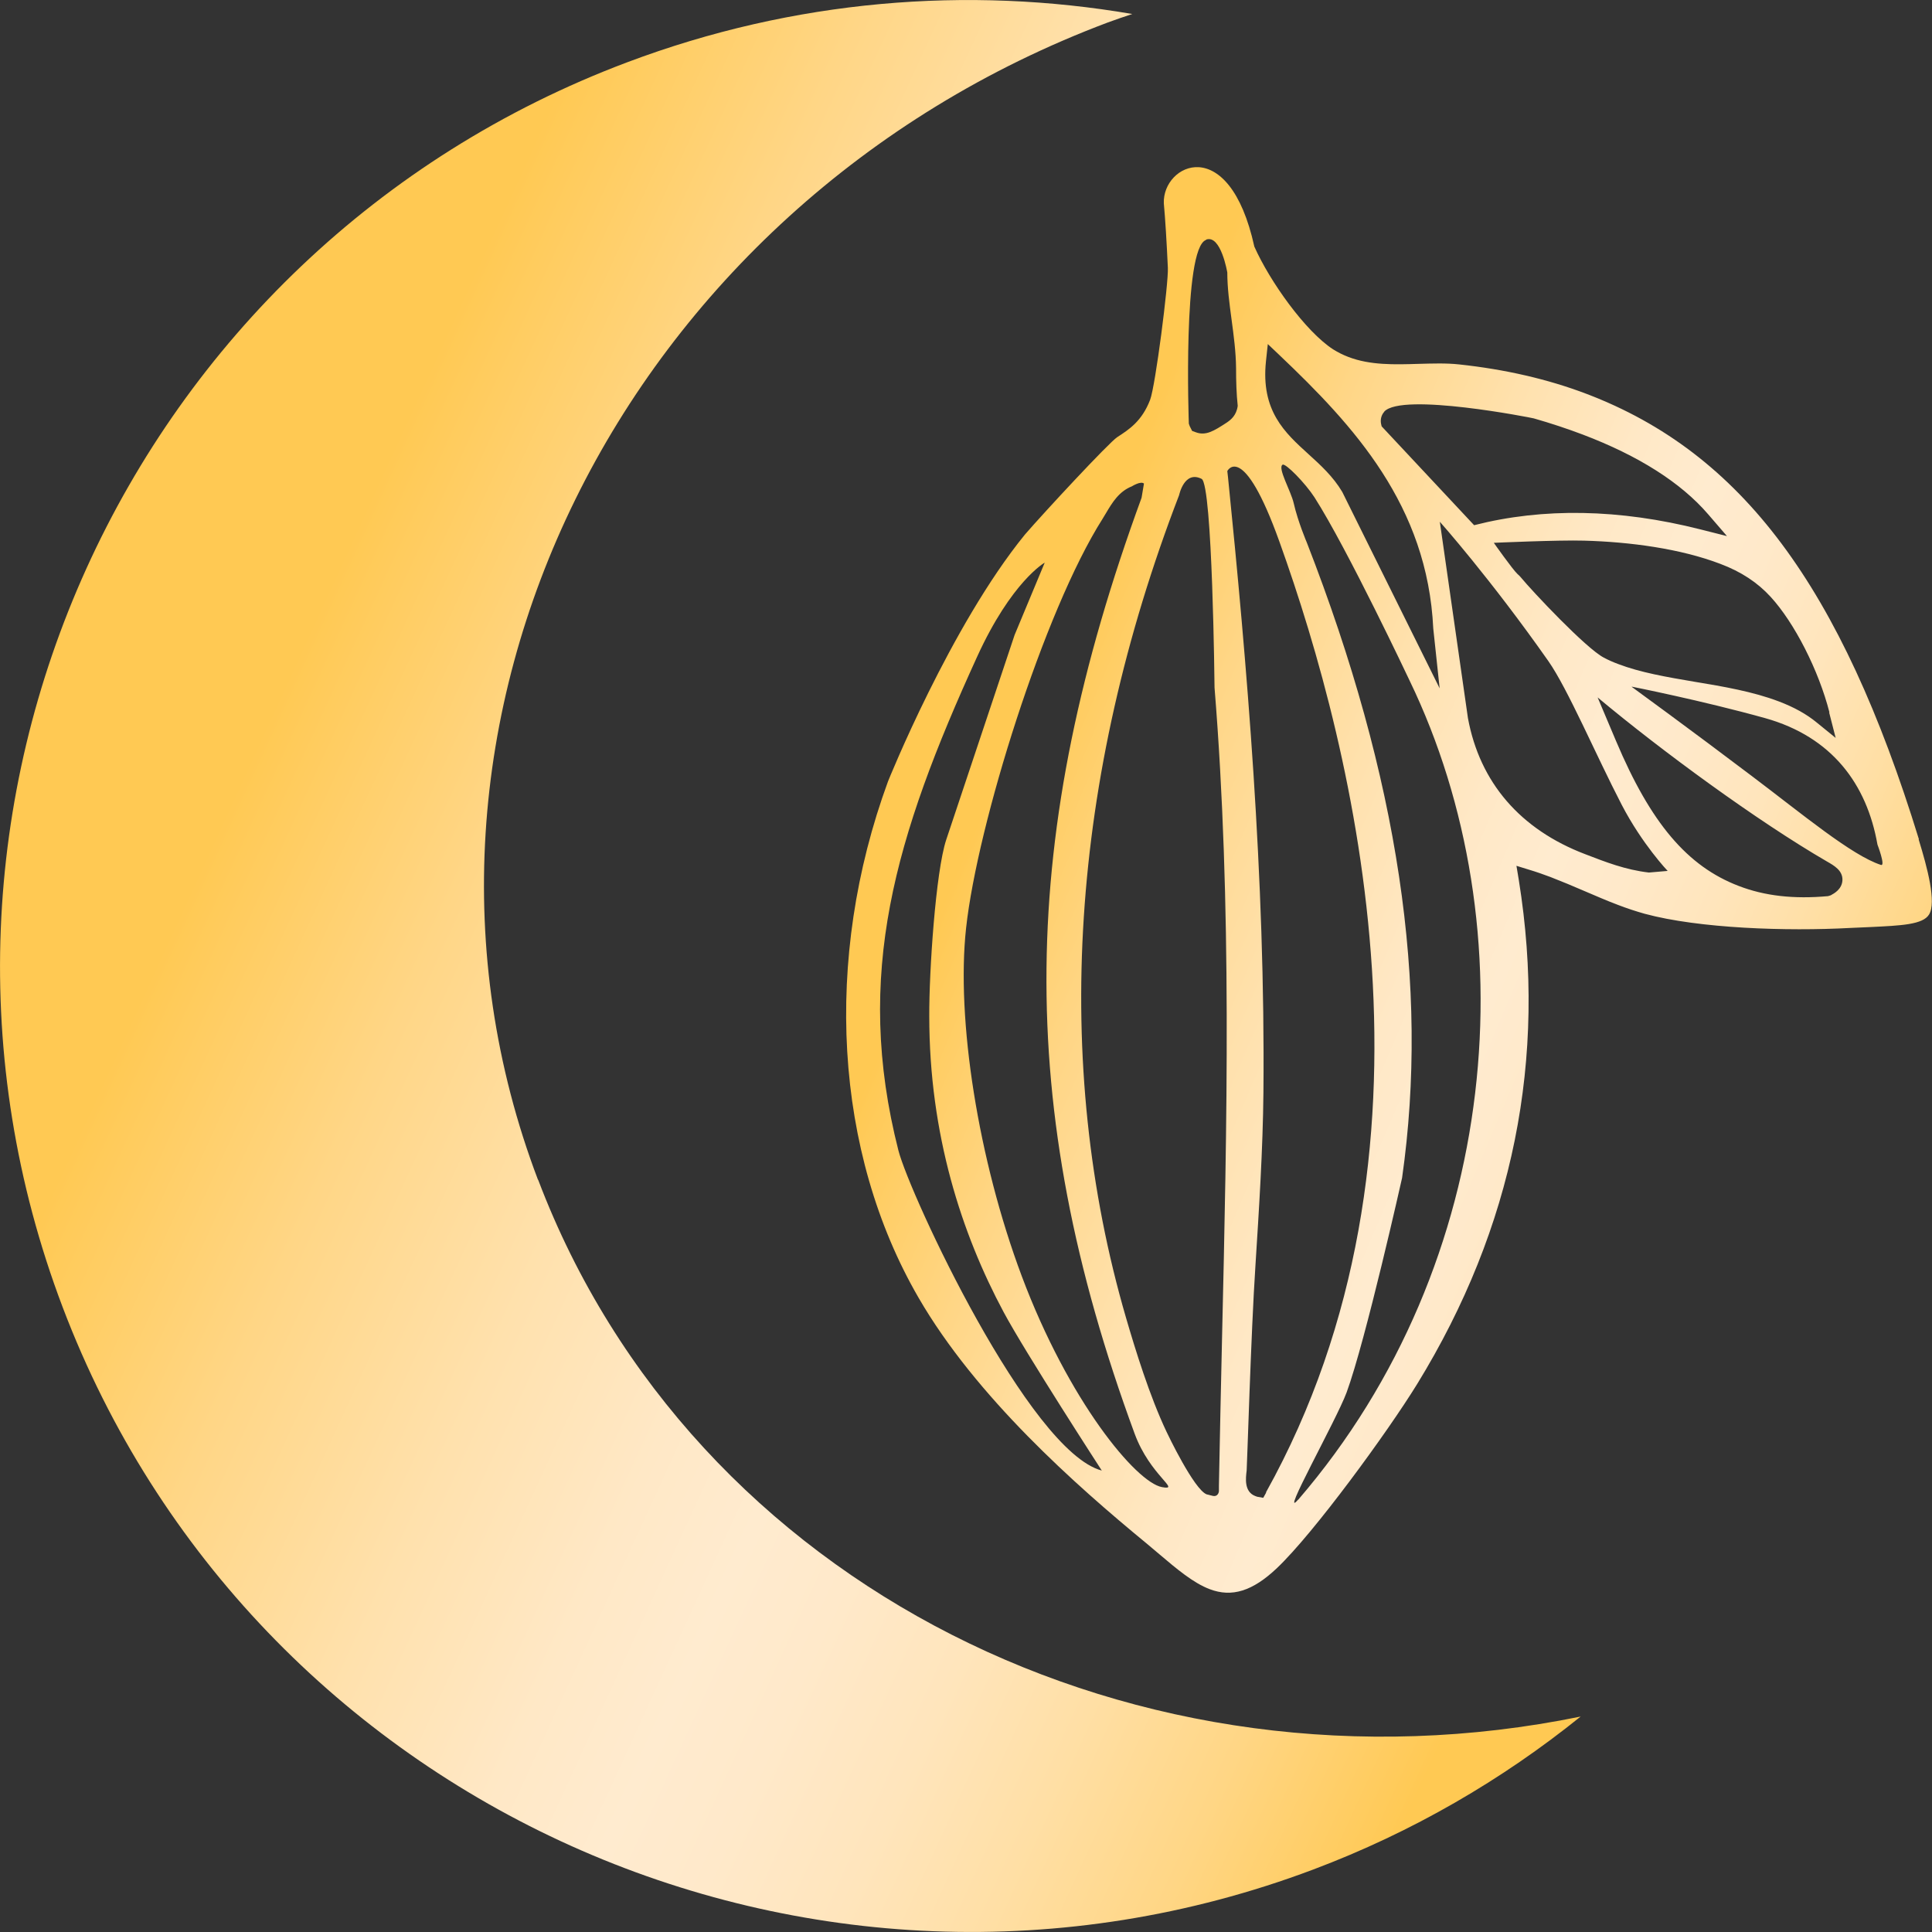 <svg width="56" height="56" viewBox="0 0 56 56" fill="none" xmlns="http://www.w3.org/2000/svg">
<rect x="0" y="0" width="56" height="56" fill="#333333" stroke="none"/>
<g clip-path="url(#clip0_48_150)">
<path d="M15.593 34.195C10.586 21.01 17.994 5.961 32.106 0.653C32.344 0.564 32.582 0.485 32.82 0.406C28.056 -0.411 23.017 -0.016 18.178 1.806C3.675 7.261 -3.664 23.453 1.819 37.897C7.302 52.34 23.561 59.649 38.065 54.189C40.947 53.104 43.543 51.587 45.816 49.755C33.026 52.372 20.077 46.006 15.598 34.195" fill="url(#paint0_linear_48_150)"/>
<path d="M55.619 24.322C53.361 16.987 50.48 13.127 45.985 11.416C44.864 10.989 43.622 10.705 42.295 10.563C41.914 10.521 41.507 10.537 41.11 10.547C40.423 10.568 39.715 10.589 39.085 10.347C38.932 10.289 38.784 10.215 38.641 10.126C37.837 9.605 36.806 8.157 36.357 7.146C35.627 3.823 33.692 4.755 33.734 5.892C33.777 6.366 33.814 6.972 33.851 7.762C33.872 8.209 33.491 11.179 33.338 11.585C33.1 12.211 32.719 12.453 32.386 12.669C32.143 12.827 30.266 14.849 29.71 15.492C27.548 18.145 25.74 22.648 25.74 22.648C23.852 27.797 24.18 33.395 26.623 37.612C28.293 40.498 31.191 43.057 33.227 44.732L33.602 45.048C34.11 45.479 34.591 45.885 35.067 46.064C35.706 46.306 36.304 46.122 37.007 45.458C38.081 44.442 40.217 41.514 41.079 40.114C43.86 35.585 44.854 30.672 44.024 25.512L43.955 25.096L44.315 25.207C44.526 25.27 44.738 25.344 44.944 25.422C45.272 25.549 45.599 25.686 45.927 25.828C46.25 25.965 46.572 26.107 46.895 26.228C47.154 26.328 47.413 26.413 47.672 26.486C49.248 26.913 51.796 26.997 53.626 26.897L54.218 26.871C55.101 26.828 55.736 26.802 55.915 26.507C56.132 26.154 55.868 25.159 55.614 24.333M53.018 20.647L53.208 21.389L52.658 20.942C52.362 20.699 52.003 20.499 51.559 20.331C50.813 20.046 49.951 19.899 49.121 19.762C48.312 19.625 47.545 19.493 46.9 19.246C46.757 19.193 46.615 19.13 46.488 19.062C45.97 18.793 44.415 17.14 44.077 16.729C44.05 16.697 44.019 16.666 43.987 16.64C43.844 16.508 43.299 15.734 43.299 15.734C43.299 15.734 45.182 15.649 45.917 15.671C47.244 15.707 48.709 15.902 49.867 16.345C50.469 16.571 50.945 16.887 51.321 17.298C52.013 18.051 52.716 19.43 53.028 20.652M40.122 11.932C40.635 11.363 44.426 12.116 44.457 12.127C44.954 12.269 45.43 12.427 45.874 12.595C47.498 13.211 48.724 13.991 49.512 14.907L50.057 15.539L49.285 15.344C46.937 14.749 44.727 14.712 42.728 15.223L40.048 12.358L40.032 12.29C40.005 12.164 40.037 12.032 40.122 11.937M37.081 10.289C39.249 12.348 41.375 14.654 41.544 18.219L41.729 19.952L38.906 14.259C38.641 13.812 38.276 13.48 37.922 13.159C37.245 12.543 36.542 11.911 36.695 10.468L36.748 9.973L37.076 10.284L37.081 10.289ZM34.961 6.945C35.389 6.793 35.574 7.899 35.574 7.899C35.574 8.783 35.818 9.72 35.828 10.668C35.828 11.053 35.839 11.416 35.876 11.764C35.839 12.043 35.675 12.169 35.559 12.248C35.172 12.501 34.945 12.638 34.654 12.527L34.554 12.49L34.485 12.353L34.459 12.28C34.459 12.28 34.274 7.198 34.956 6.956M26.041 33.347C24.745 28.256 25.935 24.264 28.32 19.041C29.319 16.85 30.282 16.308 30.282 16.308L29.409 18.404L27.426 24.343C27.12 25.27 26.929 28.177 26.935 29.451C26.935 32.889 27.876 35.764 29.092 38.034C29.726 39.218 31.936 42.625 31.936 42.625C29.832 42.072 26.374 34.637 26.041 33.347ZM28.003 26.897C28.331 23.895 30.26 17.714 31.958 15.039L32.063 14.865C32.238 14.57 32.434 14.244 32.809 14.096C32.809 14.096 33.068 13.933 33.158 14.017L33.089 14.428C29.525 24.164 29.372 32.01 32.888 41.556C33.338 42.778 34.252 43.21 33.681 43.105C32.931 42.968 30.974 40.614 29.615 36.986C28.352 33.616 27.712 29.54 28.003 26.897ZM35.104 43.347C35.072 43.336 34.977 43.315 34.977 43.315C34.612 43.178 33.845 41.572 33.814 41.504C33.322 40.467 32.909 39.124 32.64 38.202C30.483 30.809 31.017 22.558 34.178 14.349C34.178 14.349 34.327 13.627 34.829 13.88C35.146 14.043 35.204 19.93 35.204 19.93C35.712 26.207 35.564 32.61 35.421 38.808C35.389 40.224 35.358 41.646 35.331 43.062V43.226C35.331 43.226 35.315 43.42 35.109 43.347M36.701 43.263L36.616 43.415L36.441 43.384L36.383 43.363C36.056 43.236 36.108 42.841 36.135 42.625C36.145 42.562 36.262 38.597 36.389 36.691C36.494 35.032 36.605 33.316 36.621 31.662C36.679 25.449 36.135 19.172 35.596 13.849L35.574 13.654C35.574 13.654 36.029 12.753 37.087 15.707C39.276 21.805 42.173 33.421 36.695 43.257M37.626 43.468C37.071 44.115 38.736 41.161 39.032 40.361C39.588 38.845 40.64 34.142 40.64 34.142C41.433 28.577 40.534 22.542 37.88 15.729C37.88 15.729 37.621 15.123 37.499 14.586C37.42 14.233 37.023 13.564 37.176 13.47C37.261 13.417 37.837 14.007 38.102 14.417C39.064 15.923 40.857 19.725 40.857 19.725C44.299 26.849 43.559 36.58 37.631 43.468M47.794 25.291C47.112 25.212 46.535 24.985 45.948 24.759C44.066 24.043 42.892 22.679 42.549 20.815L41.734 15.123C41.734 15.123 43.194 16.761 44.88 19.162C45.441 19.962 46.26 21.889 47.006 23.327C47.603 24.475 48.338 25.244 48.338 25.244L47.794 25.291ZM53.071 25.949L52.986 25.975C51.997 26.065 51.151 25.97 50.401 25.681C48.909 25.112 47.847 23.859 46.842 21.479L46.308 20.215C48.159 21.763 50.94 23.801 52.954 24.97C53.166 25.091 53.414 25.233 53.404 25.512C53.393 25.775 53.155 25.902 53.076 25.944M47.302 19.904C47.302 19.904 49.306 20.299 51.162 20.815C53.102 21.358 54.112 22.732 54.419 24.48C54.419 24.48 54.662 25.117 54.52 25.07C53.673 24.796 52.225 23.585 50.792 22.505C49.005 21.152 47.297 19.909 47.297 19.909" fill="url(#paint1_linear_48_150)"/>
</g>
<defs>
<linearGradient id="paint0_linear_48_150" x1="33.249" y1="71.191" x2="-6.867" y2="52.772" gradientUnits="userSpaceOnUse">
<stop offset="0.02" stop-color="#FFC953"/>
<stop offset="0.04" stop-color="#FFCB5C"/>
<stop offset="0.14" stop-color="#FFD685"/>
<stop offset="0.24" stop-color="#FFDFA5"/>
<stop offset="0.33" stop-color="#FFE5BC"/>
<stop offset="0.42" stop-color="#FFE9CA"/>
<stop offset="0.49" stop-color="#FFEBCF"/>
<stop offset="0.57" stop-color="#FFE8C6"/>
<stop offset="0.69" stop-color="#FFE1AD"/>
<stop offset="0.84" stop-color="#FFD686"/>
<stop offset="1" stop-color="#FFC953"/>
</linearGradient>
<linearGradient id="paint1_linear_48_150" x1="47.363" y1="57.376" x2="19.153" y2="45.319" gradientUnits="userSpaceOnUse">
<stop offset="0.02" stop-color="#FFC953"/>
<stop offset="0.04" stop-color="#FFCB5C"/>
<stop offset="0.14" stop-color="#FFD685"/>
<stop offset="0.24" stop-color="#FFDFA5"/>
<stop offset="0.33" stop-color="#FFE5BC"/>
<stop offset="0.42" stop-color="#FFE9CA"/>
<stop offset="0.49" stop-color="#FFEBCF"/>
<stop offset="0.57" stop-color="#FFE8C6"/>
<stop offset="0.69" stop-color="#FFE1AD"/>
<stop offset="0.84" stop-color="#FFD686"/>
<stop offset="1" stop-color="#FFC953"/>
</linearGradient>
<clipPath id="clip0_48_150">
<rect width="56" height="56" fill="white"/>
</clipPath>
</defs>
</svg>
